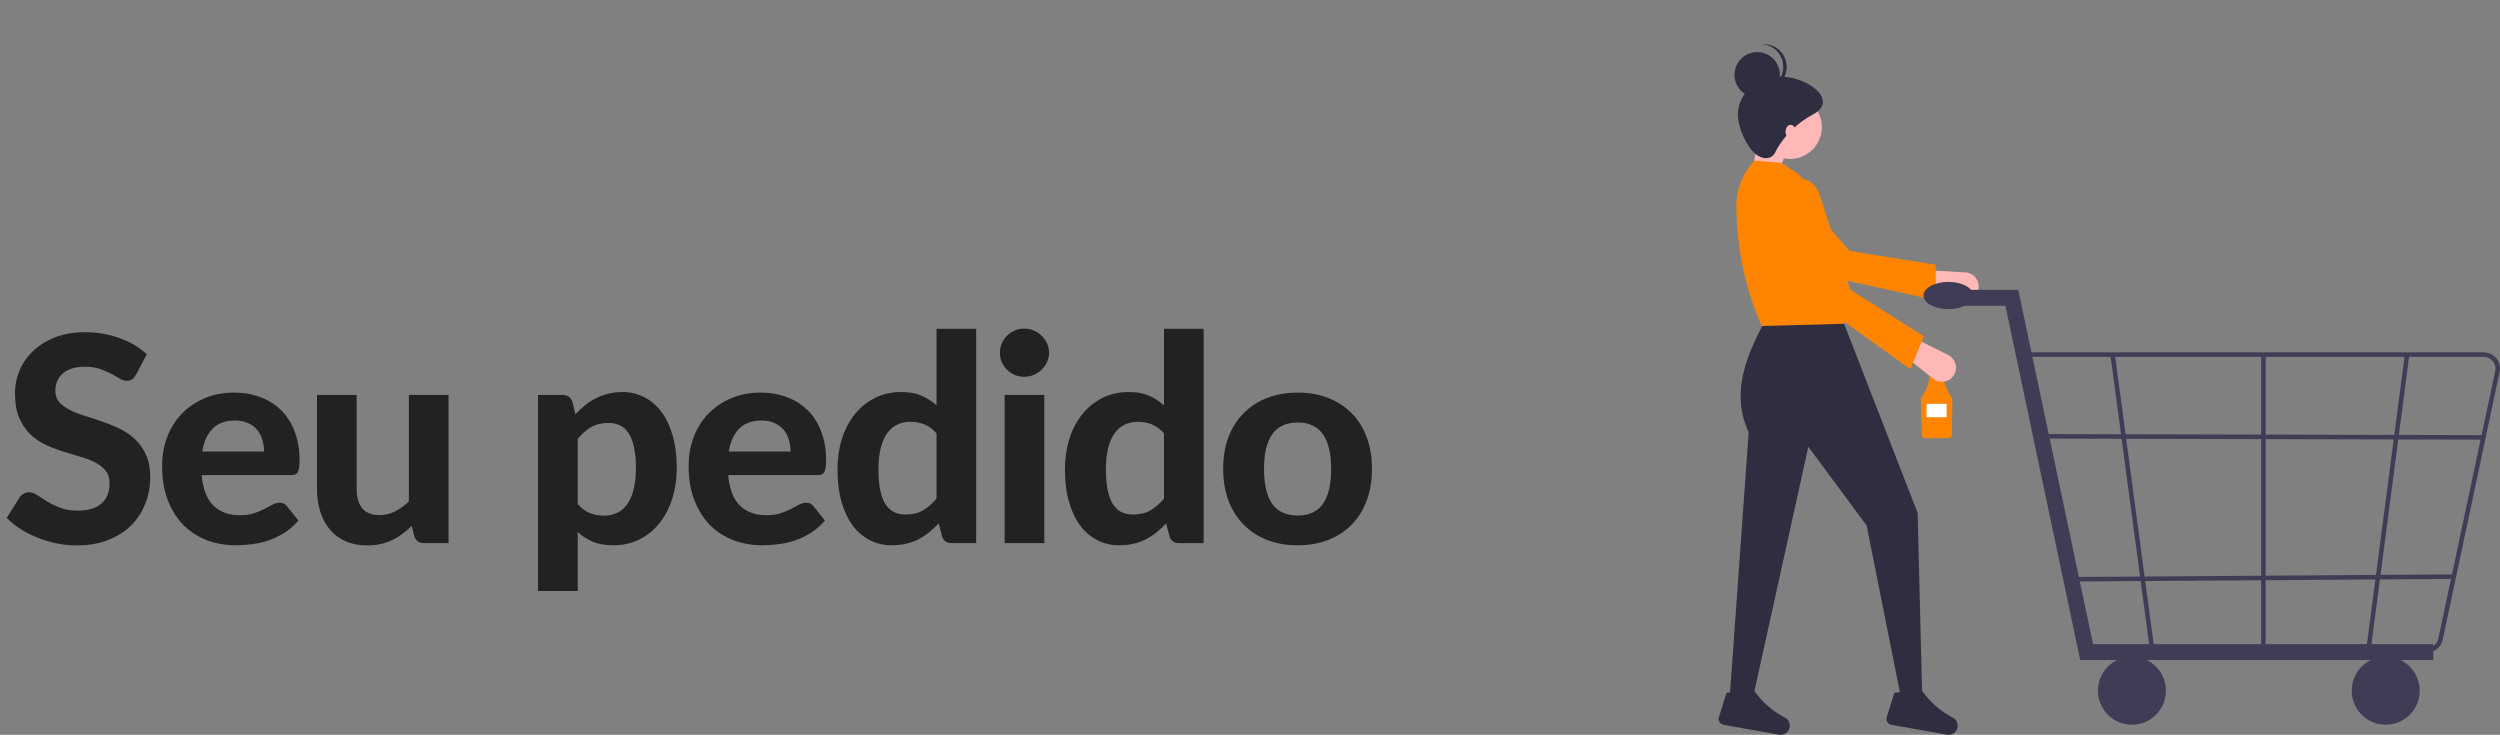 <svg width="313" height="92" viewBox="0 0 313 92" fill="none" xmlns="http://www.w3.org/2000/svg">
<rect x="0" y="0" width="313" height="92" fill="#808080" stroke="none"/>
<path d="M17.046 46.886C16.878 47.162 16.704 47.366 16.524 47.498C16.356 47.618 16.134 47.678 15.858 47.678C15.594 47.678 15.306 47.588 14.994 47.408C14.694 47.216 14.34 47.012 13.932 46.796C13.524 46.58 13.056 46.382 12.528 46.202C12 46.01 11.382 45.914 10.674 45.914C9.426 45.914 8.49 46.196 7.866 46.76C7.242 47.312 6.93 48.038 6.93 48.938C6.93 49.514 7.098 49.994 7.434 50.378C7.782 50.75 8.232 51.074 8.784 51.35C9.348 51.626 9.984 51.872 10.692 52.088C11.4 52.304 12.126 52.544 12.87 52.808C13.614 53.06 14.34 53.36 15.048 53.708C15.756 54.056 16.386 54.494 16.938 55.022C17.502 55.55 17.952 56.198 18.288 56.966C18.636 57.722 18.81 58.646 18.81 59.738C18.81 60.926 18.6 62.042 18.18 63.086C17.772 64.118 17.178 65.024 16.398 65.804C15.618 66.572 14.652 67.178 13.5 67.622C12.36 68.066 11.064 68.288 9.612 68.288C8.784 68.288 7.956 68.204 7.128 68.036C6.312 67.868 5.52 67.634 4.752 67.334C3.996 67.034 3.282 66.674 2.61 66.254C1.938 65.834 1.35 65.366 0.846 64.85L2.43 62.294C2.562 62.102 2.736 61.946 2.952 61.826C3.168 61.694 3.396 61.628 3.636 61.628C3.96 61.628 4.302 61.748 4.662 61.988C5.022 62.228 5.436 62.492 5.904 62.78C6.372 63.068 6.912 63.332 7.524 63.572C8.148 63.812 8.892 63.932 9.756 63.932C11.016 63.932 11.988 63.644 12.672 63.068C13.368 62.492 13.716 61.634 13.716 60.494C13.716 59.834 13.542 59.3 13.194 58.892C12.858 58.484 12.414 58.142 11.862 57.866C11.31 57.59 10.68 57.356 9.972 57.164C9.264 56.96 8.538 56.738 7.794 56.498C7.05 56.258 6.324 55.97 5.616 55.634C4.908 55.298 4.278 54.854 3.726 54.302C3.174 53.75 2.724 53.066 2.376 52.25C2.04 51.434 1.872 50.42 1.872 49.208C1.872 48.236 2.064 47.294 2.448 46.382C2.832 45.47 3.396 44.66 4.14 43.952C4.884 43.244 5.796 42.674 6.876 42.242C7.968 41.81 9.216 41.594 10.62 41.594C12.192 41.594 13.644 41.84 14.976 42.332C16.32 42.812 17.454 43.484 18.378 44.348L17.046 46.886ZM33.059 56.534C33.059 56.018 32.987 55.526 32.843 55.058C32.711 54.59 32.495 54.176 32.195 53.816C31.895 53.456 31.517 53.174 31.061 52.97C30.605 52.754 30.059 52.646 29.423 52.646C28.235 52.646 27.305 52.982 26.633 53.654C25.961 54.326 25.523 55.286 25.319 56.534H33.059ZM25.247 59.486C25.403 61.226 25.895 62.498 26.723 63.302C27.563 64.106 28.655 64.508 29.999 64.508C30.683 64.508 31.271 64.43 31.763 64.274C32.267 64.106 32.705 63.926 33.077 63.734C33.461 63.53 33.803 63.35 34.103 63.194C34.415 63.026 34.721 62.942 35.021 62.942C35.405 62.942 35.705 63.086 35.921 63.374L37.361 65.174C36.833 65.786 36.251 66.296 35.615 66.704C34.979 67.1 34.319 67.418 33.635 67.658C32.951 67.886 32.261 68.042 31.565 68.126C30.869 68.222 30.197 68.27 29.549 68.27C28.253 68.27 27.041 68.06 25.913 67.64C24.797 67.208 23.819 66.578 22.979 65.75C22.151 64.91 21.497 63.872 21.017 62.636C20.537 61.4 20.297 59.966 20.297 58.334C20.297 57.074 20.501 55.886 20.909 54.77C21.329 53.654 21.929 52.682 22.709 51.854C23.489 51.026 24.437 50.372 25.553 49.892C26.669 49.4 27.929 49.154 29.333 49.154C30.521 49.154 31.613 49.346 32.609 49.73C33.617 50.102 34.481 50.648 35.201 51.368C35.933 52.088 36.497 52.976 36.893 54.032C37.301 55.076 37.505 56.27 37.505 57.614C37.505 57.986 37.487 58.292 37.451 58.532C37.415 58.772 37.355 58.964 37.271 59.108C37.187 59.252 37.073 59.354 36.929 59.414C36.785 59.462 36.599 59.486 36.371 59.486H25.247ZM56.158 49.442V68H53.098C52.462 68 52.054 67.712 51.874 67.136L51.55 65.84C51.178 66.2 50.794 66.53 50.398 66.83C50.002 67.13 49.576 67.388 49.12 67.604C48.676 67.82 48.19 67.988 47.662 68.108C47.146 68.228 46.582 68.288 45.97 68.288C44.962 68.288 44.062 68.114 43.27 67.766C42.49 67.418 41.836 66.932 41.308 66.308C40.78 65.684 40.378 64.94 40.102 64.076C39.826 63.212 39.688 62.264 39.688 61.232V49.442H44.656V61.232C44.656 62.264 44.89 63.068 45.358 63.644C45.838 64.208 46.546 64.49 47.482 64.49C48.178 64.49 48.832 64.34 49.444 64.04C50.056 63.728 50.638 63.308 51.19 62.78V49.442H56.158ZM72.329 63.104C72.797 63.644 73.301 64.022 73.841 64.238C74.393 64.454 74.981 64.562 75.605 64.562C76.205 64.562 76.751 64.448 77.243 64.22C77.735 63.992 78.155 63.638 78.503 63.158C78.863 62.666 79.139 62.042 79.331 61.286C79.523 60.53 79.619 59.63 79.619 58.586C79.619 57.554 79.535 56.678 79.367 55.958C79.211 55.238 78.983 54.656 78.683 54.212C78.395 53.768 78.041 53.45 77.621 53.258C77.201 53.054 76.733 52.952 76.217 52.952C75.341 52.952 74.603 53.126 74.003 53.474C73.415 53.81 72.857 54.308 72.329 54.968V63.104ZM72.041 51.872C72.413 51.464 72.809 51.092 73.229 50.756C73.649 50.408 74.099 50.114 74.579 49.874C75.059 49.622 75.575 49.43 76.127 49.298C76.679 49.154 77.279 49.082 77.927 49.082C78.923 49.082 79.835 49.298 80.663 49.73C81.503 50.15 82.223 50.768 82.823 51.584C83.423 52.388 83.891 53.378 84.227 54.554C84.563 55.73 84.731 57.074 84.731 58.586C84.731 59.978 84.539 61.268 84.155 62.456C83.783 63.632 83.249 64.652 82.553 65.516C81.857 66.38 81.017 67.058 80.033 67.55C79.061 68.03 77.975 68.27 76.775 68.27C75.767 68.27 74.909 68.12 74.201 67.82C73.505 67.52 72.881 67.112 72.329 66.596V73.994H67.361V49.442H70.421C71.045 49.442 71.459 49.73 71.663 50.306L72.041 51.872ZM98.98 56.534C98.98 56.018 98.908 55.526 98.764 55.058C98.632 54.59 98.416 54.176 98.116 53.816C97.816 53.456 97.438 53.174 96.982 52.97C96.526 52.754 95.98 52.646 95.344 52.646C94.156 52.646 93.226 52.982 92.554 53.654C91.882 54.326 91.444 55.286 91.24 56.534H98.98ZM91.168 59.486C91.324 61.226 91.816 62.498 92.644 63.302C93.484 64.106 94.576 64.508 95.92 64.508C96.604 64.508 97.192 64.43 97.684 64.274C98.188 64.106 98.626 63.926 98.998 63.734C99.382 63.53 99.724 63.35 100.024 63.194C100.336 63.026 100.642 62.942 100.942 62.942C101.326 62.942 101.626 63.086 101.842 63.374L103.282 65.174C102.754 65.786 102.172 66.296 101.536 66.704C100.9 67.1 100.24 67.418 99.556 67.658C98.872 67.886 98.182 68.042 97.486 68.126C96.79 68.222 96.118 68.27 95.47 68.27C94.174 68.27 92.962 68.06 91.834 67.64C90.718 67.208 89.74 66.578 88.9 65.75C88.072 64.91 87.418 63.872 86.938 62.636C86.458 61.4 86.218 59.966 86.218 58.334C86.218 57.074 86.422 55.886 86.83 54.77C87.25 53.654 87.85 52.682 88.63 51.854C89.41 51.026 90.358 50.372 91.474 49.892C92.59 49.4 93.85 49.154 95.254 49.154C96.442 49.154 97.534 49.346 98.53 49.73C99.538 50.102 100.402 50.648 101.122 51.368C101.854 52.088 102.418 52.976 102.814 54.032C103.222 55.076 103.426 56.27 103.426 57.614C103.426 57.986 103.408 58.292 103.372 58.532C103.336 58.772 103.276 58.964 103.192 59.108C103.108 59.252 102.994 59.354 102.85 59.414C102.706 59.462 102.52 59.486 102.292 59.486H91.168ZM117.254 54.266C116.786 53.726 116.276 53.348 115.724 53.132C115.184 52.916 114.608 52.808 113.996 52.808C113.396 52.808 112.85 52.922 112.358 53.15C111.866 53.378 111.44 53.738 111.08 54.23C110.732 54.71 110.462 55.328 110.27 56.084C110.078 56.84 109.982 57.74 109.982 58.784C109.982 59.816 110.06 60.692 110.216 61.412C110.372 62.132 110.594 62.714 110.882 63.158C111.182 63.602 111.542 63.926 111.962 64.13C112.382 64.322 112.85 64.418 113.366 64.418C114.242 64.418 114.974 64.244 115.562 63.896C116.162 63.548 116.726 63.056 117.254 62.42V54.266ZM122.222 41.162V68H119.162C118.526 68 118.118 67.712 117.938 67.136L117.524 65.516C117.152 65.924 116.756 66.296 116.336 66.632C115.928 66.968 115.484 67.262 115.004 67.514C114.524 67.754 114.008 67.94 113.456 68.072C112.904 68.204 112.304 68.27 111.656 68.27C110.66 68.27 109.748 68.06 108.92 67.64C108.092 67.22 107.372 66.608 106.76 65.804C106.16 64.988 105.692 63.992 105.356 62.816C105.02 61.64 104.852 60.296 104.852 58.784C104.852 57.404 105.038 56.12 105.41 54.932C105.794 53.744 106.334 52.718 107.03 51.854C107.726 50.99 108.566 50.312 109.55 49.82C110.534 49.328 111.626 49.082 112.826 49.082C113.834 49.082 114.68 49.232 115.364 49.532C116.06 49.832 116.69 50.24 117.254 50.756V41.162H122.222ZM130.747 49.442V68H125.779V49.442H130.747ZM131.341 44.168C131.341 44.588 131.257 44.978 131.089 45.338C130.921 45.698 130.693 46.016 130.405 46.292C130.129 46.568 129.799 46.784 129.415 46.94C129.043 47.096 128.641 47.174 128.209 47.174C127.801 47.174 127.411 47.096 127.039 46.94C126.679 46.784 126.361 46.568 126.085 46.292C125.809 46.016 125.587 45.698 125.419 45.338C125.263 44.978 125.185 44.588 125.185 44.168C125.185 43.748 125.263 43.358 125.419 42.998C125.587 42.626 125.809 42.302 126.085 42.026C126.361 41.75 126.679 41.534 127.039 41.378C127.411 41.222 127.801 41.144 128.209 41.144C128.641 41.144 129.043 41.222 129.415 41.378C129.799 41.534 130.129 41.75 130.405 42.026C130.693 42.302 130.921 42.626 131.089 42.998C131.257 43.358 131.341 43.748 131.341 44.168ZM145.732 54.266C145.264 53.726 144.754 53.348 144.202 53.132C143.662 52.916 143.086 52.808 142.474 52.808C141.874 52.808 141.328 52.922 140.836 53.15C140.344 53.378 139.918 53.738 139.558 54.23C139.21 54.71 138.94 55.328 138.748 56.084C138.556 56.84 138.46 57.74 138.46 58.784C138.46 59.816 138.538 60.692 138.694 61.412C138.85 62.132 139.072 62.714 139.36 63.158C139.66 63.602 140.02 63.926 140.44 64.13C140.86 64.322 141.328 64.418 141.844 64.418C142.72 64.418 143.452 64.244 144.04 63.896C144.64 63.548 145.204 63.056 145.732 62.42V54.266ZM150.7 41.162V68H147.64C147.004 68 146.596 67.712 146.416 67.136L146.002 65.516C145.63 65.924 145.234 66.296 144.814 66.632C144.406 66.968 143.962 67.262 143.482 67.514C143.002 67.754 142.486 67.94 141.934 68.072C141.382 68.204 140.782 68.27 140.134 68.27C139.138 68.27 138.226 68.06 137.398 67.64C136.57 67.22 135.85 66.608 135.238 65.804C134.638 64.988 134.17 63.992 133.834 62.816C133.498 61.64 133.33 60.296 133.33 58.784C133.33 57.404 133.516 56.12 133.888 54.932C134.272 53.744 134.812 52.718 135.508 51.854C136.204 50.99 137.044 50.312 138.028 49.82C139.012 49.328 140.104 49.082 141.304 49.082C142.312 49.082 143.158 49.232 143.842 49.532C144.538 49.832 145.168 50.24 145.732 50.756V41.162H150.7ZM162.483 49.154C163.875 49.154 165.141 49.376 166.281 49.82C167.421 50.264 168.399 50.9 169.215 51.728C170.031 52.544 170.661 53.54 171.105 54.716C171.549 55.892 171.771 57.218 171.771 58.694C171.771 60.17 171.549 61.502 171.105 62.69C170.661 63.866 170.031 64.868 169.215 65.696C168.399 66.524 167.421 67.16 166.281 67.604C165.141 68.048 163.875 68.27 162.483 68.27C161.079 68.27 159.801 68.048 158.649 67.604C157.509 67.16 156.531 66.524 155.715 65.696C154.899 64.868 154.263 63.866 153.807 62.69C153.363 61.502 153.141 60.17 153.141 58.694C153.141 57.218 153.363 55.892 153.807 54.716C154.263 53.54 154.899 52.544 155.715 51.728C156.531 50.9 157.509 50.264 158.649 49.82C159.801 49.376 161.079 49.154 162.483 49.154ZM162.483 64.544C163.899 64.544 164.949 64.058 165.633 63.086C166.317 62.102 166.659 60.644 166.659 58.712C166.659 56.792 166.317 55.346 165.633 54.374C164.949 53.39 163.899 52.898 162.483 52.898C161.031 52.898 159.963 53.39 159.279 54.374C158.595 55.346 158.253 56.792 158.253 58.712C158.253 60.644 158.595 62.102 159.279 63.086C159.963 64.058 161.031 64.544 162.483 64.544Z" fill="#222222"/>
<g clip-path="url(#clip0)">
<path d="M243.046 44.676H241.799C241.755 44.676 241.713 44.694 241.682 44.725C241.651 44.756 241.634 44.798 241.634 44.842V45.391C241.634 45.413 241.638 45.434 241.646 45.454C241.655 45.474 241.667 45.493 241.682 45.508C241.698 45.523 241.716 45.536 241.736 45.544C241.756 45.552 241.777 45.556 241.799 45.556H242.006V46.379H242.839V45.556H243.046C243.09 45.556 243.132 45.539 243.163 45.508C243.194 45.477 243.211 45.435 243.211 45.391V44.842C243.211 44.798 243.194 44.756 243.163 44.725C243.132 44.694 243.09 44.676 243.046 44.676Z" fill="#E6E6E6"/>
<path d="M244.295 49.697C243.531 48.577 243.141 47.243 243.18 45.887C243.18 45.856 243.17 45.826 243.151 45.801C243.132 45.776 243.105 45.759 243.074 45.752V45.515H241.757V45.749H241.739C241.721 45.749 241.704 45.752 241.687 45.759C241.671 45.766 241.656 45.776 241.644 45.789C241.631 45.801 241.621 45.816 241.614 45.833C241.608 45.849 241.604 45.867 241.604 45.885C241.604 45.888 241.604 45.891 241.604 45.894C241.726 47.278 241.354 48.66 240.553 49.794C240.507 49.861 240.483 49.94 240.486 50.021L240.63 54.485C240.633 54.585 240.675 54.679 240.746 54.749C240.818 54.818 240.913 54.858 241.012 54.858H243.991C244.092 54.858 244.188 54.818 244.259 54.747C244.331 54.676 244.372 54.58 244.374 54.479L244.429 50.144C244.431 49.985 244.384 49.829 244.295 49.697Z" fill="#FF8500"/>
<path opacity="0.2" d="M242.786 44.855C242.786 44.95 242.749 45.041 242.682 45.108C242.615 45.175 242.524 45.213 242.429 45.213C242.335 45.213 242.244 45.175 242.177 45.108C242.11 45.041 242.073 44.95 242.073 44.855" fill="black"/>
<path d="M243.715 50.557H241.2V52.238H243.715V50.557Z" fill="white"/>
<path d="M218.935 23.243L222.058 22.959L224.046 18.12L220.496 16.128L218.935 23.243Z" fill="#FFB8B8"/>
<path d="M247.601 36.527C247.705 36.267 247.746 35.986 247.72 35.708C247.695 35.429 247.604 35.161 247.454 34.925C247.305 34.688 247.101 34.491 246.861 34.349C246.621 34.207 246.35 34.124 246.071 34.108L241.221 33.818L240.507 36.198L245.5 37.572C245.917 37.687 246.362 37.644 246.75 37.451C247.137 37.258 247.44 36.929 247.601 36.527Z" fill="#FFB8B8"/>
<path d="M242.394 37.612L242.34 33.146L231.568 31.423L223.268 21.883C222.837 21.386 222.24 21.064 221.589 20.974C220.938 20.885 220.277 21.035 219.728 21.397C219.395 21.616 219.115 21.906 218.907 22.246C218.698 22.585 218.567 22.967 218.522 23.363C218.477 23.759 218.519 24.16 218.646 24.538C218.772 24.916 218.98 25.262 219.255 25.551L226.101 33.996L242.394 37.612Z" fill="#FF8500"/>
<path d="M216.521 87.853H219.361L226.404 55.934L233.701 65.795L237.961 87.142H240.658L240.09 64.229L230.577 39.752H221.206C218.646 44.397 216.637 49.185 218.935 54.125L216.521 87.853Z" fill="#2F2E41"/>
<path d="M236.219 89.792C236.188 89.893 236.178 89.999 236.191 90.104C236.204 90.209 236.239 90.309 236.293 90.4C236.348 90.49 236.421 90.567 236.508 90.627C236.595 90.686 236.694 90.727 236.797 90.745L243.746 91.981C244.02 92.031 244.304 91.979 244.543 91.835C244.782 91.69 244.96 91.463 245.043 91.196C245.124 90.941 245.113 90.665 245.011 90.417C244.909 90.17 244.724 89.966 244.487 89.842C242.959 89.055 241.644 87.909 240.655 86.502C239.891 87.215 239.038 87.148 238.131 86.623L237.17 86.743L236.219 89.792Z" fill="#2F2E41"/>
<path d="M215.206 89.792C215.175 89.893 215.165 89.999 215.178 90.104C215.191 90.209 215.225 90.309 215.28 90.4C215.335 90.49 215.408 90.567 215.495 90.627C215.582 90.686 215.68 90.727 215.784 90.745L222.733 91.981C223.007 92.031 223.291 91.979 223.53 91.835C223.769 91.69 223.946 91.463 224.03 91.196C224.111 90.941 224.099 90.665 223.998 90.417C223.896 90.17 223.711 89.966 223.474 89.842C221.946 89.055 220.631 87.909 219.642 86.502C218.878 87.215 218.025 87.148 217.118 86.623L216.157 86.743L215.206 89.792Z" fill="#2F2E41"/>
<path d="M224.117 19.899C226.312 19.899 228.092 18.115 228.092 15.914C228.092 13.713 226.312 11.929 224.117 11.929C221.921 11.929 220.141 13.713 220.141 15.914C220.141 18.115 221.921 19.899 224.117 19.899Z" fill="#FFB8B8"/>
<path d="M220.567 40.819L230.932 40.534L227.888 30.932C229.78 27.892 227.876 24.856 225.182 21.82L223.052 20.397L219.644 20.112C218.169 21.695 217.362 23.788 217.391 25.954C217.459 30.591 218.278 35.639 220.567 40.819Z" fill="#FF8500"/>
<path d="M244.381 47.282C244.578 47.085 244.726 46.843 244.812 46.577C244.897 46.31 244.919 46.028 244.874 45.752C244.83 45.475 244.72 45.214 244.555 44.988C244.39 44.763 244.173 44.58 243.924 44.455L239.578 42.276L237.988 44.183L242.039 47.415C242.377 47.685 242.803 47.821 243.235 47.796C243.667 47.772 244.075 47.589 244.381 47.282Z" fill="#FFB8B8"/>
<path d="M239.168 46.227L240.871 42.1L231.643 36.268L227.758 24.225C227.556 23.598 227.134 23.066 226.57 22.727C226.007 22.389 225.34 22.266 224.693 22.383C224.302 22.453 223.93 22.609 223.605 22.839C223.28 23.069 223.01 23.368 222.813 23.714C222.616 24.061 222.497 24.446 222.465 24.844C222.433 25.241 222.489 25.641 222.628 26.014L225.608 36.478L239.168 46.227Z" fill="#FF8500"/>
<path d="M217.585 14.349C217.585 15.899 218.59 18.3 219.857 19.33C220.71 20.022 221.837 19.993 222.271 19.045C222.717 18.073 224.253 15.787 226.956 14.349C230.561 12.432 225.678 9.152 222.271 9.652C219.711 10.028 217.585 11.755 217.585 14.349Z" fill="#2F2E41"/>
<path d="M219.999 12.214C221.568 12.214 222.839 10.94 222.839 9.368C222.839 7.796 221.568 6.522 219.999 6.522C218.431 6.522 217.16 7.796 217.16 9.368C217.16 10.94 218.431 12.214 219.999 12.214Z" fill="#2F2E41"/>
<path d="M223.265 8.372C223.265 7.654 222.994 6.963 222.507 6.437C222.02 5.911 221.352 5.589 220.638 5.536C220.709 5.531 220.779 5.525 220.851 5.525C221.604 5.525 222.327 5.825 222.859 6.359C223.392 6.893 223.691 7.617 223.691 8.372C223.691 9.126 223.392 9.85 222.859 10.384C222.327 10.918 221.604 11.218 220.851 11.218C220.779 11.218 220.709 11.212 220.638 11.207C221.352 11.154 222.02 10.832 222.507 10.306C222.994 9.78 223.265 9.089 223.265 8.372Z" fill="#2F2E41"/>
<path d="M224.188 17.337C224.541 17.337 224.827 16.955 224.827 16.483C224.827 16.012 224.541 15.63 224.188 15.63C223.835 15.63 223.549 16.012 223.549 16.483C223.549 16.955 223.835 17.337 224.188 17.337Z" fill="#FFB8B8"/>
<path d="M304.645 82.634H260.44L251.079 38.28H243.09V36.29H252.689L262.05 80.643H304.645V82.634Z" fill="#3F3D56"/>
<path d="M266.918 90.737C269.268 90.737 271.173 88.827 271.173 86.472C271.173 84.117 269.268 82.207 266.918 82.207C264.568 82.207 262.663 84.117 262.663 86.472C262.663 88.827 264.568 90.737 266.918 90.737Z" fill="#3F3D56"/>
<path d="M298.689 90.737C301.039 90.737 302.944 88.827 302.944 86.472C302.944 84.117 301.039 82.207 298.689 82.207C296.339 82.207 294.434 84.117 294.434 86.472C294.434 88.827 296.339 90.737 298.689 90.737Z" fill="#3F3D56"/>
<path d="M303.839 81.696H260.83L253.242 44.108H310.961C311.255 44.108 311.546 44.172 311.814 44.296C312.081 44.419 312.319 44.599 312.51 44.824C312.702 45.048 312.843 45.311 312.923 45.595C313.003 45.88 313.021 46.178 312.975 46.469L305.854 79.97C305.78 80.452 305.536 80.891 305.167 81.208C304.797 81.525 304.326 81.698 303.839 81.696ZM261.297 81.128H303.839C304.191 81.129 304.53 81.004 304.797 80.775C305.064 80.547 305.24 80.23 305.293 79.882L312.415 46.381C312.448 46.17 312.435 45.955 312.377 45.75C312.319 45.545 312.218 45.355 312.079 45.193C311.941 45.031 311.77 44.901 311.577 44.812C311.383 44.723 311.173 44.677 310.961 44.677H253.93L261.297 81.128Z" fill="#3F3D56"/>
<path d="M269.191 81.576L264.222 44.439L264.781 44.346L269.751 81.484L269.191 81.576Z" fill="#3F3D56"/>
<path d="M296.824 81.291L296.264 81.2L301.089 44.347L301.649 44.438L296.824 81.291Z" fill="#3F3D56"/>
<path d="M283.659 44.393H283.091V81.53H283.659V44.393Z" fill="#3F3D56"/>
<path d="M256.14 54.344L256.139 54.913L311.055 55.046L311.057 54.477L256.14 54.344Z" fill="#3F3D56"/>
<path d="M307.181 71.91L258.936 72.24L258.939 72.809L307.185 72.478L307.181 71.91Z" fill="#3F3D56"/>
<path d="M243.941 38.706C245.664 38.706 247.061 37.943 247.061 37C247.061 36.058 245.664 35.294 243.941 35.294C242.218 35.294 240.821 36.058 240.821 37C240.821 37.943 242.218 38.706 243.941 38.706Z" fill="#3F3D56"/>
</g>
<defs>
<clipPath id="clip0">
<rect width="107" height="92" fill="white" transform="translate(206)"/>
</clipPath>
</defs>
</svg>
